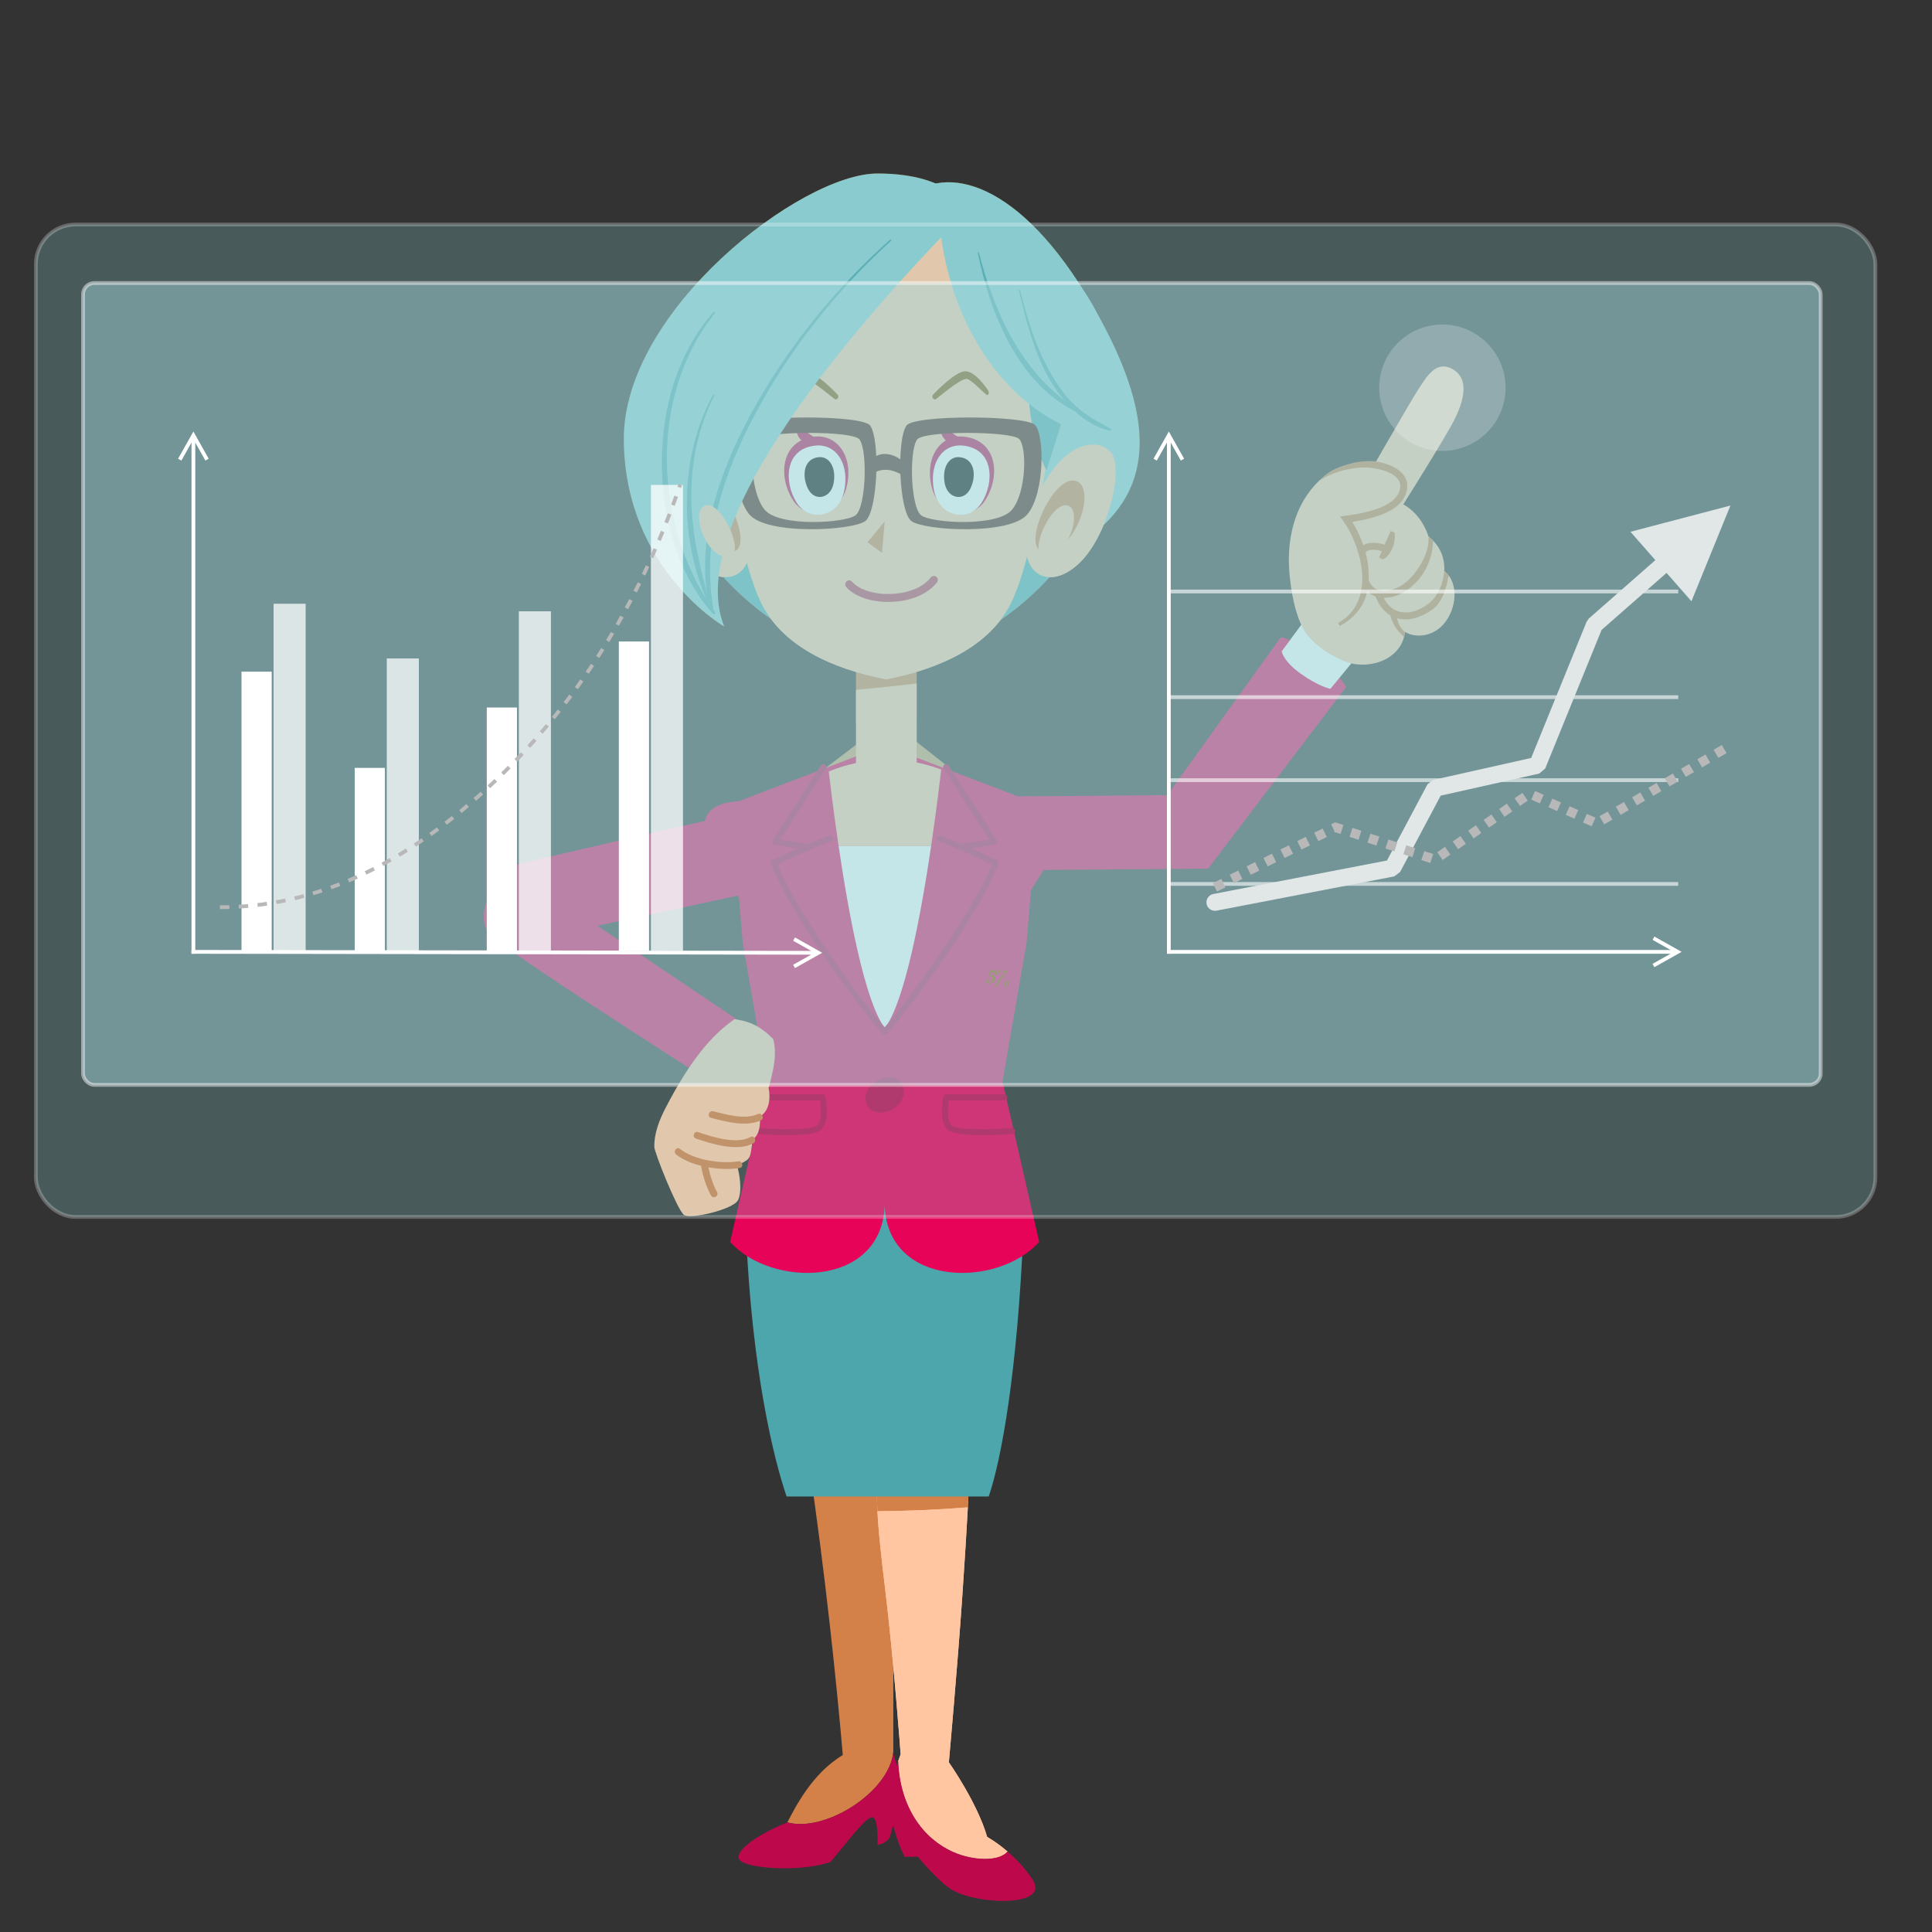 <?xml version="1.0" encoding="UTF-8"?>
<svg width="1024px" height="1024px" viewBox="0 0 1024 1024" version="1.1" xmlns="http://www.w3.org/2000/svg" xmlns:xlink="http://www.w3.org/1999/xlink">
    <rect x="0" y="0" width="1024" height="1024" fill="#333333" stroke="none"/>
    <title>40084637</title>
    <g id="40084637" stroke="none" stroke-width="1" fill="none" fill-rule="evenodd">
        <polyline id="Fill-3" fill="#CC9966" points="484.699 392.33 456.875 392.33 437.146 407.369 503.85 407.414 484.699 392.33"></polyline>
        <g id="Group-2" transform="translate(651.481, 338.098) rotate(29) translate(-651.481, -338.098) translate(554.981, 156.098)">
            <path d="M120.296,168.41 C120.296,168.41 125.546,166.048 141.296,168.148 C157.046,170.248 163.347,174.711 163.347,174.711 L146.021,294.41 L23.171,363.711 C23.171,363.711 -1.502,332.211 0.072,331.685 C1.646,331.16 108.222,270.785 108.222,270.785 L120.296,168.41" id="Fill-102" fill="#E60358"></path>
            <path d="M127.123,153.009 L124.322,174.711 C124.322,174.711 127.384,178.91 138.935,180.222 C150.484,181.535 156.521,179.611 156.521,179.611 L160.373,158.611 L127.123,153.009" id="Fill-103" fill="#FFFFFF"></path>
            <path d="M118.955,83.16 C118.955,83.16 119.703,25.558 120.333,18 C120.96,10.439 120.847,0 130.927,0 C141.005,0 144.902,10.754 144.902,26.504 C144.902,42.254 142.267,86.941 142.267,86.941 L118.955,83.16" id="Fill-134" fill="#FFC6A1"></path>
            <path d="M131.124,62.691 C121.816,59.738 107.91,70.886 100.474,79.371 C91.197,98.365 96.373,119.582 107.748,136.412 C113.156,144.414 120.466,153.621 128.716,158.877 C136.08,163.566 149.38,164.47 157.81,162.869 C164.22,161.652 170.517,157.465 174.224,152.095 C178.121,146.449 178.949,140.041 176.503,134.111 C183.662,134.105 190.736,128.744 192.447,120.189 C194.412,110.373 189.281,97.406 179.072,95.761 C178.259,94.113 177.279,92.552 176.103,91.131 C172.427,86.689 167.9,84.673 162.8,83.722 C159.74,80.832 156.042,78.552 152.322,77.134 C148.732,75.771 144.414,74.963 140.484,75.562 C140.525,75.422 140.548,75.279 140.585,75.138 L139.845,75.332 C139.845,75.332 141.915,66.113 131.124,62.691" id="Fill-135" fill="#FFC6A1"></path>
            <path d="M145.826,127.006 C142.187,114.562 129.591,103.408 119.48,98.568 L116.687,97.232 L119.173,95.394 C132.269,85.72 138.54,77.476 137.816,70.935 C137.499,68.318 136.482,66.527 134.705,65.451 C131.078,63.252 124.714,64.384 119.908,66.197 C113.382,68.398 103.064,75.894 97.611,86.539 C98.486,83.695 99.636,80.861 101.109,78.052 C101.294,77.705 107.98,67.425 118.656,62.695 C122.113,61.388 130.787,58.732 136.628,62.269 C139.212,63.834 140.8,66.349 141.38,69.742 C141.423,69.996 141.478,70.244 141.509,70.509 C141.687,72.127 141.55,73.787 141.128,75.492 C139.562,81.828 133.832,88.787 123.751,96.597 C127.369,98.597 131.232,101.277 134.857,104.547 C136.568,101.437 140.964,99.472 144.636,98.863 C144.33,95.586 144.007,92.187 143.884,90.951 L146.255,90.716 C146.255,90.716 148.689,94.531 149.029,97.57 C149.814,104.619 147.412,106.109 147.412,106.109 L145.32,106.179 C145.32,106.179 145.179,104.66 144.984,102.582 C142.298,103.09 139.056,104.515 138.08,106.394 C137.978,106.584 137.81,106.929 137.822,107.433 C141.193,110.937 144.187,114.986 146.367,119.48 C149.898,122.078 152.874,122.269 156.441,120.213 C160.824,117.744 164.324,112.527 165.607,105.824 C168.601,90.234 162.4,83.345 162.8,83.722 C163.929,83.933 165.021,84.205 166.087,84.535 C169.328,90.631 170.935,98.816 169.246,106.619 C167.886,112.869 165.126,117.943 161.333,121.271 C160.38,122.109 159.361,122.836 158.287,123.443 C158.121,123.541 157.966,123.603 157.804,123.689 C161.124,125.984 164.564,126.89 167.886,126.269 C172.665,125.375 177.107,121.597 180.056,115.033 C184.113,106.023 179.023,95.668 179.072,95.761 C180.183,95.941 181.226,96.279 182.214,96.709 C184.466,103.058 186.144,111.101 183.39,116.679 C181.499,120.525 179.24,123.597 176.693,125.838 C174.453,127.804 171.976,129.093 169.332,129.726 C172.509,133.752 176.503,134.111 176.503,134.111 C176.833,134.918 177.095,135.732 177.304,136.552 C173.765,135.949 169.503,134.312 165.376,130.138 C161.394,130.009 157.359,128.314 153.673,125.183 C151.785,125.509 150.058,125.312 148.474,124.797 C148.523,124.955 148.585,125.107 148.63,125.265 C151.001,133.353 149.107,141.048 144.722,148.093 L143.154,147.129 C147.019,140.918 147.917,134.148 145.826,127.006" id="Fill-136" fill="#CC7D49"></path>
        </g>
        <path d="M473.473,928.629 L473.473,776.641 L428.848,776.379 C437.248,832.555 443.549,893.453 446.699,930.203 C430.16,940.18 421.498,958.029 417.299,965.904 C437.248,971.416 471.373,949.891 473.473,928.629" id="Fill-137" fill="#D38049"></path>
        <path d="M473.473,928.629 C471.373,949.891 437.248,971.416 417.299,965.904 C399.711,972.992 387.637,982.441 392.623,986.379 C397.611,990.316 423.861,992.416 440.137,986.904 C449.324,976.141 457.461,964.854 461.66,963.279 C465.861,961.703 465.074,977.717 465.074,977.717 C469.535,977.453 471.637,973.779 471.637,973.779 C471.637,973.779 476.623,955.93 477.41,947.791 C478.199,939.654 473.211,931.254 473.473,928.629" id="Fill-138" fill="#BD084C"></path>
        <path d="M505.359,981.654 C516.043,986.33 529.51,986.676 534.037,981.363 C528.094,976.289 523.213,973.604 523.213,973.604 C517.963,955.404 502.91,934.055 502.91,934.055 C502.91,934.055 507.43,884.201 510.084,845.416 C512.709,807.092 515.162,765.092 513.76,756.691 C512.361,748.291 468.785,756.43 468.785,756.43 C462.137,782.68 464.725,805.516 469.273,843.316 C473.822,881.117 477.361,929.855 477.361,929.855 C477.361,929.855 476.801,931.225 476.045,933.443 C477.047,958.002 489.42,974.682 505.359,981.654" id="Fill-139" fill="#FFC6A1"></path>
        <path d="M513.76,756.691 C512.361,748.291 468.785,756.43 468.785,756.43 C465.029,771.268 464.225,785.02 465.053,800.992 C481.422,800.85 496.605,800.223 512.977,798.926 C514.07,778.266 514.584,761.643 513.76,756.691" id="Fill-140" fill="#D38049"></path>
        <path d="M502.91,934.055 C502.91,934.055 507.43,884.201 510.084,845.416 C511.162,829.68 512.213,813.324 512.977,798.926 C496.605,800.223 481.422,800.85 465.053,800.992 C465.693,813.281 467.297,826.881 469.273,843.316 C473.822,881.117 477.361,929.855 477.361,929.855 C477.361,929.855 476.801,931.225 476.045,933.443 C477.047,958.002 489.42,974.682 505.359,981.654 C516.043,986.33 529.51,986.676 534.037,981.363 C528.094,976.289 523.213,973.604 523.213,973.604 C517.963,955.404 502.91,934.055 502.91,934.055" id="Fill-141" fill="#FFC6A1"></path>
        <path d="M547.363,996.354 C543.355,990.121 538.41,985.1 534.037,981.363 C529.51,986.676 516.043,986.33 505.359,981.654 C489.42,974.682 477.047,958.002 476.045,933.443 C474.035,939.326 470.586,951.348 472.111,961.002 C474.211,974.305 479.461,984.104 479.461,984.104 L486.463,984.104 C486.463,984.104 496.549,996.449 503.961,1001.26 C516.914,1009.66 556.813,1011.05 547.363,996.354" id="Fill-142" fill="#BD084C"></path>
        <path d="M395.389,653.004 C398.537,726.504 410.088,773.229 416.912,793.18 L524.053,793.18 C530.877,773.229 539.238,726.504 542.389,653.004 L526.639,609.953 L407.463,609.953 L395.389,653.004" id="Fill-143" fill="#4DA6AC"></path>
        <path d="M531.363,573.203 L544.102,499.705 L550.264,426.205 L478.863,398.904 L458.912,398.904 L387.514,426.205 L393.674,499.705 L406.412,573.203 L386.988,658.254 C408.514,682.404 466.787,682.93 468.889,639.354 C470.988,682.93 529.264,682.404 550.787,658.254 L531.363,573.203" id="Fill-144" fill="#E60358"></path>
        <path d="M498.877,407.836 C478.945,400.424 458.727,401.023 439.26,408.887 C439.604,411.586 441.438,427.867 444.482,448.441 L493.516,448.441 C496.629,427.445 498.516,410.719 498.877,407.836" id="Fill-145" fill="#FFC6A1"></path>
        <path d="M493.516,448.441 L444.482,448.441 C449.641,483.35 458.275,530.621 469,544.928 C479.674,530.691 488.311,483.582 493.516,448.441" id="Fill-146" fill="#FFFFFF"></path>
        <polyline id="Fill-147" fill="#D38049" points="485.863 382.992 469.648 435.316 453.697 382.992 453.697 349.217 485.863 349.217 485.863 382.992"></polyline>
        <path d="M563.74,297.055 C547.465,318.58 526.465,331.18 526.465,331.18 L544.84,288.129 L563.74,297.055" id="Fill-148" fill="#BD084C"></path>
        <path d="M375.967,297.055 C392.242,318.58 413.242,331.18 413.242,331.18 L394.867,288.129 L375.967,297.055" id="Fill-149" fill="#BD084C"></path>
        <path d="M480.439,105.254 C500.74,86.354 540.641,95.453 579.141,161.953 C617.639,228.455 609.24,265.553 569.34,290.055 C569.34,290.055 492.34,157.754 483.941,145.154 C475.541,132.555 480.439,105.254 480.439,105.254" id="Fill-150" fill="#825000"></path>
        <path d="M560.754,202.029 C558.18,226.18 547.889,298.629 534.51,322.254 C523.205,342.215 499.514,354.279 469.668,360.055 C439.82,354.279 416.129,342.215 404.826,322.254 C391.441,298.629 381.152,226.18 378.58,202.029 C375.381,172.004 421.998,113.994 468.893,113.83 C516.303,113.662 563.99,171.672 560.754,202.029" id="Fill-151" fill="#FFC6A1"></path>
        <path d="M392.057,264.504 C379.807,235.805 361.607,231.254 353.207,238.955 C344.807,246.654 353.557,281.654 367.555,296.705 C381.557,311.754 396.955,307.555 397.656,290.055 L392.057,264.504" id="Fill-152" fill="#FFC6A1"></path>
        <path d="M372.107,254.705 C359.418,256.156 370.004,291.805 387.156,292.504 C401.236,293.08 384.355,253.305 372.107,254.705" id="Fill-153" fill="#D38049"></path>
        <path d="M374.605,267.795 C365.369,268.852 373.076,294.795 385.557,295.307 C395.807,295.725 383.518,266.777 374.605,267.795" id="Fill-154" fill="#FFC6A1"></path>
        <path d="M549.246,264.504 C561.498,235.805 579.695,231.254 588.096,238.955 C596.496,246.654 587.748,281.654 573.744,296.705 C559.746,311.754 544.348,307.555 543.646,290.055 L549.246,264.504" id="Fill-155" fill="#FFC6A1"></path>
        <path d="M569.195,254.705 C581.887,256.156 571.295,291.805 554.146,292.504 C540.066,293.08 556.945,253.305 569.195,254.705" id="Fill-156" fill="#D38049"></path>
        <path d="M565.201,267.795 C574.438,268.852 566.73,294.795 554.25,295.307 C544,295.725 556.283,266.777 565.201,267.795" id="Fill-157" fill="#FFC6A1"></path>
        <path d="M393.543,192.842 C392.754,215.68 390.393,233.529 384.355,249.279 L373.855,215.416 L393.543,192.842" id="Fill-158" fill="#825000"></path>
        <path d="M545.529,192.842 C542.904,212.791 549.205,240.354 554.717,249.279 L565.217,215.416 L545.529,192.842" id="Fill-159" fill="#825000"></path>
        <path d="M431.633,231.43 C414.148,233.33 411.945,252.166 420.387,265.205 C427.754,276.58 445.119,273.148 448.736,258.029 C452.588,241.93 443.709,230.117 431.633,231.43" id="Fill-160" fill="#BD084C"></path>
        <path d="M432.084,236.18 C415.617,237.926 415.518,255.732 422.195,266.352 C428.869,276.975 444.451,274.318 447.416,260.318 C450.387,246.316 443.463,234.973 432.084,236.18" id="Fill-161" fill="#FFFFFF"></path>
        <path d="M433.779,242.33 C425.156,243.334 425.104,253.563 428.602,259.664 C432.098,265.766 440.256,264.24 441.809,256.197 C443.363,248.154 439.738,241.637 433.779,242.33" id="Fill-162" fill="#BD084C"></path>
        <path d="M424.283,222.111 C425.596,229.986 432.553,232.348 435.047,232.742 L426.908,234.973 C418.246,229.723 424.283,222.111 424.283,222.111" id="Fill-163" fill="#BD084C"></path>
        <path d="M510.904,231.43 C528.385,233.33 530.592,252.166 522.146,265.205 C514.781,276.58 497.414,273.148 493.797,258.029 C489.945,241.93 498.83,230.117 510.904,231.43" id="Fill-164" fill="#BD084C"></path>
        <path d="M510.449,236.18 C526.922,237.926 527.02,255.732 520.342,266.352 C513.664,276.975 498.088,274.318 495.117,260.318 C492.152,246.316 499.072,234.973 510.449,236.18" id="Fill-165" fill="#FFFFFF"></path>
        <path d="M508.756,242.33 C517.381,243.334 517.43,253.563 513.936,259.664 C510.438,265.766 502.279,264.24 500.729,256.197 C499.174,248.154 502.795,241.637 508.756,242.33" id="Fill-166" fill="#BD084C"></path>
        <path d="M500.744,222.111 C502.057,229.986 509.014,232.348 511.508,232.742 L503.369,234.973 C494.707,229.723 500.744,222.111 500.744,222.111" id="Fill-167" fill="#BD084C"></path>
        <polyline id="Fill-168" fill="#D38049" points="468.896 276.404 467.498 293.029 459.799 287.43 468.896 276.404"></polyline>
        <path d="M470.787,319.035 C461.246,319.035 452.797,316.049 448.5,311.102 C447.74,310.227 447.832,308.9 448.709,308.139 C449.586,307.377 450.91,307.473 451.67,308.348 C455.316,312.547 463.338,315.104 472.072,314.814 C481.402,314.527 489.338,311.266 493.305,306.086 C494.012,305.164 495.332,304.994 496.25,305.695 C497.17,306.4 497.344,307.719 496.639,308.639 C491.914,314.811 482.777,318.688 472.201,319.014 C471.729,319.027 471.254,319.035 470.787,319.035" id="Fill-169" fill="#BF3953"></path>
        <path d="M442.736,211.742 C442.322,211.742 430.398,201.154 426.371,200.805 C423.84,200.584 415.855,209.861 415.121,209.398 C414.383,208.934 414.164,207.961 414.629,207.227 C415.764,205.43 421.77,196.555 427.072,196.781 C432.162,197.064 441.961,207.074 443.877,209.078 C444.475,209.709 444.451,210.705 443.824,211.307 C443.52,211.598 443.127,211.742 442.736,211.742" id="Fill-170" fill="#825000"></path>
        <path d="M495.762,211.742 C496.176,211.742 508.1,201.154 512.123,200.805 C514.658,200.584 522.643,209.861 523.377,209.398 C524.111,208.934 524.332,207.961 523.865,207.227 C522.732,205.43 516.725,196.555 511.422,196.781 C506.336,197.064 496.533,207.074 494.621,209.078 C494.021,209.709 494.043,210.705 494.674,211.307 C494.979,211.598 495.367,211.742 495.762,211.742" id="Fill-171" fill="#825000"></path>
        <path d="M486.029,233.016 C489.27,228.135 536.01,228.486 540.17,232.668 C544.332,236.854 544.051,260.643 536.488,270.055 C528.926,279.469 493.588,277.289 488.189,273.105 C482.791,268.92 481.676,239.576 486.029,233.016 Z M483.025,276.154 C489.588,281.24 535.484,283.889 544.676,272.447 C553.871,261.008 553.598,230.285 548.541,225.199 C543.486,220.115 484.336,219.688 480.398,225.623 C475.107,233.596 476.461,271.07 483.025,276.154 L483.025,276.154 Z" id="Fill-172" fill="#4B1D10"></path>
        <path d="M453.48,273.105 C448.08,277.289 412.744,279.469 405.18,270.055 C397.617,260.643 397.338,236.854 401.5,232.668 C405.658,228.486 452.4,228.135 455.641,233.016 C459.992,239.576 458.881,268.92 453.48,273.105 Z M461.268,225.623 C457.332,219.688 398.182,220.115 393.129,225.199 C388.07,230.285 387.799,261.008 396.992,272.447 C406.184,283.889 452.08,281.24 458.643,276.154 C465.207,271.07 466.563,233.596 461.268,225.623 L461.268,225.623 Z" id="Fill-173" fill="#4B1D10"></path>
        <path d="M460.645,245.115 C465.094,238.336 474.201,239.818 479.498,245.537 L479.926,252.953 C471.025,246.598 464.244,248.928 460.855,252.742 L460.645,245.115" id="Fill-174" fill="#4B1D10"></path>
        <path d="M512.639,111.555 C455.242,169.654 361.441,276.754 383.842,332.055 C383.842,332.055 331.342,301.953 330.641,233.354 C329.939,164.754 424.439,91.955 465.041,91.955 C505.643,91.955 512.639,111.555 512.639,111.555" id="Fill-175" fill="#825000"></path>
        <path d="M497.381,110.066 C500.326,175.131 539.818,229.873 595.389,233.891 C596.178,114.189 497.381,110.066 497.381,110.066" id="Fill-176" fill="#825000"></path>
        <path d="M471.746,127.008 C442.723,152.92 417.627,183.773 398.828,217.861 C381.816,248.705 367.725,287.316 376.305,322.848 C376.588,324.016 378.281,323.508 378.078,322.359 C371.467,285.043 384.289,248.434 402.105,216.031 C420.217,183.09 444.494,152.824 472.338,127.6 C472.74,127.236 472.146,126.65 471.746,127.008" id="Fill-177" fill="#9B7333"></path>
        <path d="M378.08,165.469 C359.031,187.146 350.943,216.143 350.803,244.604 C350.66,272.959 358.719,303.838 377.918,325.377 C378.447,325.971 379.494,325.176 379.025,324.523 C346.699,279.482 343.268,210.65 378.752,166.141 C379.127,165.67 378.492,165 378.08,165.469" id="Fill-178" fill="#9B7333"></path>
        <path d="M377.885,209.348 C359.916,242.469 359.813,285.789 375.443,320.008 C375.637,320.43 376.297,320.127 376.178,319.697 C371.166,301.596 366.754,283.957 366.414,265.031 C366.074,246.109 369.857,226.633 378.594,209.762 C378.836,209.293 378.139,208.881 377.885,209.348" id="Fill-179" fill="#9B7333"></path>
        <path d="M518.281,134.127 C524.629,165.813 539.92,204.178 571.266,218.643 C572.066,219.016 572.752,217.91 571.967,217.439 C542.365,199.732 527.045,166.256 518.9,133.957 C518.797,133.553 518.203,133.727 518.281,134.127" id="Fill-180" fill="#9B7333"></path>
        <path d="M540.084,154.072 C543.729,169.422 547.506,184.691 554.988,198.703 C561.744,211.355 573.654,225.008 588.27,228.285 C588.865,228.418 589.254,227.594 588.693,227.279 C582.002,223.537 575.641,220.344 569.949,215.051 C564.238,209.744 559.842,203.215 556.08,196.434 C548.791,183.283 544.322,168.428 540.672,153.91 C540.574,153.531 539.994,153.691 540.084,154.072" id="Fill-181" fill="#9B7333"></path>
        <path d="M563.74,297.055 C547.465,318.58 526.465,331.18 526.465,331.18 L544.84,288.129 L563.74,297.055" id="Fill-182" fill="#4DA6AC"></path>
        <path d="M375.967,297.055 C392.242,318.58 413.242,331.18 413.242,331.18 L394.867,288.129 L375.967,297.055" id="Fill-183" fill="#4DA6AC"></path>
        <path d="M480.439,105.254 C500.74,86.354 540.641,95.453 579.141,161.953 C617.639,228.455 609.24,265.553 569.34,290.055 C569.34,290.055 492.34,157.754 483.941,145.154 C475.541,132.555 480.439,105.254 480.439,105.254" id="Fill-184" fill="#8ACBD0"></path>
        <path d="M560.754,202.029 C558.18,226.18 547.889,298.629 534.51,322.254 C523.205,342.215 499.514,354.279 469.668,360.055 C439.82,354.279 416.129,342.215 404.826,322.254 C391.441,298.629 381.152,226.18 378.58,202.029 C375.381,172.004 421.998,113.994 468.893,113.83 C516.303,113.662 563.99,171.672 560.754,202.029" id="Fill-185" fill="#FFC6A1"></path>
        <path d="M392.057,264.504 C379.807,235.805 361.607,231.254 353.207,238.955 C344.807,246.654 353.557,281.654 367.555,296.705 C381.557,311.754 396.955,307.555 397.656,290.055 L392.057,264.504" id="Fill-186" fill="#FFC6A1"></path>
        <path d="M372.107,254.705 C359.418,256.156 370.004,291.805 387.156,292.504 C401.236,293.08 384.355,253.305 372.107,254.705" id="Fill-187" fill="#D38049"></path>
        <path d="M374.605,267.795 C365.369,268.852 373.076,294.795 385.557,295.307 C395.807,295.725 383.518,266.777 374.605,267.795" id="Fill-188" fill="#FFC6A1"></path>
        <path d="M549.246,264.504 C561.498,235.805 579.695,231.254 588.096,238.955 C596.496,246.654 587.748,281.654 573.744,296.705 C559.746,311.754 544.348,307.555 543.646,290.055 L549.246,264.504" id="Fill-189" fill="#FFC6A1"></path>
        <path d="M569.195,254.705 C581.887,256.156 571.295,291.805 554.146,292.504 C540.066,293.08 556.945,253.305 569.195,254.705" id="Fill-190" fill="#D38049"></path>
        <path d="M565.201,267.795 C574.438,268.852 566.73,294.795 554.25,295.307 C544,295.725 556.283,266.777 565.201,267.795" id="Fill-191" fill="#FFC6A1"></path>
        <path d="M393.543,192.842 C392.754,215.68 390.393,233.529 384.355,249.279 L373.855,215.416 L393.543,192.842" id="Fill-192" fill="#825000"></path>
        <path d="M545.529,192.842 C542.904,212.791 549.205,240.354 554.717,249.279 L565.217,215.416 L545.529,192.842" id="Fill-193" fill="#4DA6AC"></path>
        <path d="M431.633,231.43 C414.148,233.33 411.945,252.166 420.387,265.205 C427.754,276.58 445.119,273.148 448.736,258.029 C452.588,241.93 443.709,230.117 431.633,231.43" id="Fill-194" fill="#BD084C"></path>
        <path d="M432.084,236.18 C415.617,237.926 415.518,255.732 422.195,266.352 C428.869,276.975 444.451,274.318 447.416,260.318 C450.387,246.316 443.463,234.973 432.084,236.18" id="Fill-195" fill="#FFFFFF"></path>
        <path d="M433.779,242.33 C425.156,243.334 425.104,253.563 428.602,259.664 C432.098,265.766 440.256,264.24 441.809,256.197 C443.363,248.154 439.738,241.637 433.779,242.33" id="Fill-196" fill="#000000"></path>
        <path d="M424.283,222.111 C425.596,229.986 432.553,232.348 435.047,232.742 L426.908,234.973 C418.246,229.723 424.283,222.111 424.283,222.111" id="Fill-197" fill="#BD084C"></path>
        <path d="M510.904,231.43 C528.385,233.33 530.592,252.166 522.146,265.205 C514.781,276.58 497.414,273.148 493.797,258.029 C489.945,241.93 498.83,230.117 510.904,231.43" id="Fill-198" fill="#BD084C"></path>
        <path d="M510.449,236.18 C526.922,237.926 527.02,255.732 520.342,266.352 C513.664,276.975 498.088,274.318 495.117,260.318 C492.152,246.316 499.072,234.973 510.449,236.18" id="Fill-199" fill="#FFFFFF"></path>
        <path d="M508.756,242.33 C517.381,243.334 517.43,253.563 513.936,259.664 C510.438,265.766 502.279,264.24 500.729,256.197 C499.174,248.154 502.795,241.637 508.756,242.33" id="Fill-200" fill="#000000"></path>
        <path d="M500.744,222.111 C502.057,229.986 509.014,232.348 511.508,232.742 L503.369,234.973 C494.707,229.723 500.744,222.111 500.744,222.111" id="Fill-201" fill="#BD084C"></path>
        <polyline id="Fill-202" fill="#D38049" points="468.896 276.404 467.498 293.029 459.799 287.43 468.896 276.404"></polyline>
        <path d="M470.787,319.035 C461.246,319.035 452.797,316.049 448.5,311.102 C447.74,310.227 447.832,308.9 448.709,308.139 C449.586,307.377 450.91,307.473 451.67,308.348 C455.316,312.547 463.338,315.104 472.072,314.814 C481.402,314.527 489.338,311.266 493.305,306.086 C494.012,305.164 495.332,304.994 496.25,305.695 C497.17,306.4 497.344,307.719 496.639,308.639 C491.914,314.811 482.777,318.688 472.201,319.014 C471.729,319.027 471.254,319.035 470.787,319.035" id="Fill-203" fill="#BF3953"></path>
        <path d="M442.736,211.742 C442.322,211.742 430.398,201.154 426.371,200.805 C423.84,200.584 415.855,209.861 415.121,209.398 C414.383,208.934 414.164,207.961 414.629,207.227 C415.764,205.43 421.77,196.555 427.072,196.781 C432.162,197.064 441.961,207.074 443.877,209.078 C444.475,209.709 444.451,210.705 443.824,211.307 C443.52,211.598 443.127,211.742 442.736,211.742" id="Fill-204" fill="#825000"></path>
        <path d="M495.762,211.742 C496.176,211.742 508.1,201.154 512.123,200.805 C514.658,200.584 522.643,209.861 523.377,209.398 C524.111,208.934 524.332,207.961 523.865,207.227 C522.732,205.43 516.725,196.555 511.422,196.781 C506.336,197.064 496.533,207.074 494.621,209.078 C494.021,209.709 494.043,210.705 494.674,211.307 C494.979,211.598 495.367,211.742 495.762,211.742" id="Fill-205" fill="#825000"></path>
        <path d="M486.029,233.016 C489.27,228.135 536.01,228.486 540.17,232.668 C544.332,236.854 544.051,260.643 536.488,270.055 C528.926,279.469 493.588,277.289 488.189,273.105 C482.791,268.92 481.676,239.576 486.029,233.016 Z M483.025,276.154 C489.588,281.24 535.484,283.889 544.676,272.447 C553.871,261.008 553.598,230.285 548.541,225.199 C543.486,220.115 484.336,219.688 480.398,225.623 C475.107,233.596 476.461,271.07 483.025,276.154 L483.025,276.154 Z" id="Fill-206" fill="#4B1D10"></path>
        <path d="M453.48,273.105 C448.08,277.289 412.744,279.469 405.18,270.055 C397.617,260.643 397.338,236.854 401.5,232.668 C405.658,228.486 452.4,228.135 455.641,233.016 C459.992,239.576 458.881,268.92 453.48,273.105 Z M461.268,225.623 C457.332,219.688 398.182,220.115 393.129,225.199 C388.07,230.285 387.799,261.008 396.992,272.447 C406.184,283.889 452.08,281.24 458.643,276.154 C465.207,271.07 466.563,233.596 461.268,225.623 L461.268,225.623 Z" id="Fill-207" fill="#4B1D10"></path>
        <path d="M460.645,245.115 C465.094,238.336 474.201,239.818 479.498,245.537 L479.926,252.953 C471.025,246.598 464.244,248.928 460.855,252.742 L460.645,245.115" id="Fill-208" fill="#4B1D10"></path>
        <path d="M512.639,111.555 C455.242,169.654 361.441,276.754 383.842,332.055 C383.842,332.055 331.342,301.953 330.641,233.354 C329.939,164.754 424.439,91.955 465.041,91.955 C505.643,91.955 512.639,111.555 512.639,111.555" id="Fill-209" fill="#8ACBD0"></path>
        <path d="M497.381,110.066 C500.326,175.131 539.818,229.873 595.389,233.891 C596.178,114.189 497.381,110.066 497.381,110.066" id="Fill-210" fill="#8ACBD0"></path>
        <path d="M471.746,127.008 C442.723,152.92 417.627,183.773 398.828,217.861 C381.816,248.705 367.725,287.316 376.305,322.848 C376.588,324.016 378.281,323.508 378.078,322.359 C371.467,285.043 384.289,248.434 402.105,216.031 C420.217,183.09 444.494,152.824 472.338,127.6 C472.74,127.236 472.146,126.65 471.746,127.008" id="Fill-211" fill="#4DA6AC"></path>
        <path d="M378.08,165.469 C359.031,187.146 350.943,216.143 350.803,244.604 C350.66,272.959 358.719,303.838 377.918,325.377 C378.447,325.971 379.494,325.176 379.025,324.523 C346.699,279.482 343.268,210.65 378.752,166.141 C379.127,165.67 378.492,165 378.08,165.469" id="Fill-212" fill="#4DA6AC"></path>
        <path d="M377.885,209.348 C359.916,242.469 359.813,285.789 375.443,320.008 C375.637,320.43 376.297,320.127 376.178,319.697 C371.166,301.596 366.754,283.957 366.414,265.031 C366.074,246.109 369.857,226.633 378.594,209.762 C378.836,209.293 378.139,208.881 377.885,209.348" id="Fill-213" fill="#4DA6AC"></path>
        <path d="M518.281,134.127 C524.629,165.813 539.92,204.178 571.266,218.643 C572.066,219.016 572.752,217.91 571.967,217.439 C542.365,199.732 527.045,166.256 518.9,133.957 C518.797,133.553 518.203,133.727 518.281,134.127" id="Fill-214" fill="#4DA6AC"></path>
        <path d="M540.084,154.072 C543.729,169.422 547.506,184.691 554.988,198.703 C561.744,211.355 573.654,225.008 588.27,228.285 C588.865,228.418 589.254,227.594 588.693,227.279 C582.002,223.537 575.641,220.344 569.949,215.051 C564.238,209.744 559.842,203.215 556.08,196.434 C548.791,183.283 544.322,168.428 540.672,153.91 C540.574,153.531 539.994,153.691 540.084,154.072" id="Fill-215" fill="#4DA6AC"></path>
        <path d="M453.697,365.621 L453.697,409.33 L469.648,435.316 L485.863,409.33 L485.863,362.225 C475.141,363.561 464.42,364.625 453.697,365.621" id="Fill-216" fill="#FFC6A1"></path>
        <path d="M468.023,571.42 C453.381,576.17 457.445,593.568 470.668,588.939 C483.891,584.311 480.258,567.451 468.023,571.42" id="Fill-217" fill="#BD084C"></path>
        <path d="M416.967,601.654 C409.994,601.654 403.211,601.197 400.906,601.025 C400.039,600.959 399.389,600.205 399.453,599.338 C399.518,598.469 400.311,597.811 401.143,597.883 C411.77,598.68 429.777,599.039 432.871,596.637 C435.719,594.42 435.211,586.953 434.619,583.18 L405.223,583.18 C404.354,583.18 403.648,582.473 403.648,581.604 C403.648,580.734 404.354,580.029 405.223,580.029 L435.936,580.029 C436.682,580.029 437.326,580.553 437.479,581.283 C437.77,582.67 440.15,594.963 434.805,599.121 C432.232,601.121 424.49,601.654 416.967,601.654" id="Fill-218" fill="#BD084C"></path>
        <path d="M520.531,601.654 C513.008,601.654 505.266,601.123 502.695,599.121 C497.35,594.963 499.732,582.67 500.02,581.283 C500.172,580.553 500.814,580.029 501.561,580.029 L532.273,580.029 C533.143,580.029 533.848,580.734 533.848,581.604 C533.848,582.473 533.143,583.18 532.273,583.18 L502.879,583.18 C502.291,586.953 501.779,594.42 504.629,596.637 C507.721,599.039 525.734,598.68 536.357,597.883 C537.232,597.83 537.98,598.469 538.045,599.336 C538.109,600.205 537.457,600.959 536.592,601.025 C534.287,601.197 527.504,601.654 520.531,601.654" id="Fill-219" fill="#BD084C"></path>
        <path d="M374.605,267.795 C365.369,268.852 373.076,294.795 385.557,295.307 C395.807,295.725 383.518,266.777 374.605,267.795" id="Fill-220" fill="#FFC6A1"></path>
        <path d="M539.094,422.529 C550.275,420.779 564.594,424.279 563.549,435.129 C561.715,454.1 536.301,485.529 536.301,485.529 L539.094,422.529" id="Fill-221" fill="#E60358"></path>
        <path d="M398.078,425.154 C386.902,423.404 372.58,426.904 373.629,437.754 C375.463,456.725 400.875,488.154 400.875,488.154 L398.078,425.154" id="Fill-222" fill="#E60358"></path>
        <path d="M468.889,548.414 C468.51,548.414 468.129,548.279 467.826,548.002 C467.186,547.416 467.141,546.42 467.727,545.777 C482.184,529.943 518.094,479.297 525.699,458.16 C521.475,456.109 507.377,449.373 497.506,445.889 C496.686,445.6 496.256,444.699 496.545,443.879 C496.834,443.059 497.734,442.627 498.555,442.92 C510.404,447.102 528.158,455.854 528.336,455.943 C529.035,456.287 529.375,457.094 529.137,457.838 C522.494,478.469 484.961,531.572 470.053,547.902 C469.74,548.242 469.314,548.414 468.889,548.414" id="Fill-223" fill="#BD084C"></path>
        <path d="M508.824,450.666 C508.066,450.666 507.398,450.117 507.275,449.344 C507.135,448.484 507.717,447.676 508.574,447.537 L524.314,444.984 L500.15,407.367 C499.68,406.635 499.893,405.662 500.625,405.191 C501.355,404.723 502.33,404.934 502.799,405.666 L528.262,445.303 C528.549,445.75 528.594,446.311 528.377,446.797 C528.16,447.281 527.715,447.623 527.191,447.709 L509.08,450.645 C508.996,450.66 508.91,450.666 508.824,450.666" id="Fill-224" fill="#BD084C"></path>
        <path d="M468.889,548.414 C468.461,548.414 468.037,548.242 467.727,547.902 C452.871,531.631 415.424,478.566 408.75,457.838 C408.514,457.094 408.854,456.287 409.553,455.943 C409.73,455.854 427.482,447.102 439.332,442.92 C440.15,442.627 441.053,443.059 441.342,443.879 C441.633,444.699 441.203,445.6 440.383,445.889 C430.51,449.373 416.412,456.111 412.188,458.16 C419.816,479.385 455.648,529.998 470.053,545.777 C470.639,546.42 470.594,547.416 469.951,548.002 C469.648,548.279 469.27,548.414 468.889,548.414" id="Fill-225" fill="#BD084C"></path>
        <path d="M429.063,450.666 C428.979,450.666 428.895,450.66 428.807,450.645 L410.697,447.709 C410.174,447.623 409.727,447.281 409.51,446.797 C409.295,446.311 409.338,445.75 409.625,445.303 L435.088,405.666 C435.557,404.934 436.531,404.723 437.264,405.191 C437.994,405.662 438.209,406.635 437.736,407.367 L413.574,444.984 L429.313,447.537 C430.17,447.676 430.754,448.484 430.615,449.344 C430.488,450.117 429.82,450.666 429.063,450.666" id="Fill-226" fill="#BD084C"></path>
        <path d="M328.505,426 C328.505,426 273.905,512.625 270.755,518.923 C267.604,525.224 274.429,553.048 289.13,552.525 C303.829,552 415.655,527.324 415.655,527.324 L416.179,491.099 L325.354,508.949 L366.829,444.9 L328.505,426" id="Fill-227" fill="#E60358" transform="translate(343.089, 489.266) rotate(-315) translate(-343.089, -489.266) "></path>
        <g id="Group" transform="translate(382.337, 594.087) rotate(-150) translate(-382.337, -594.087) translate(352.837, 540.587)">
            <path d="M12.946,65.701 L12.888,65.761 C10.517,61.79 8.219,57.315 10.234,53.151 C10.043,53.294 7.448,46.533 7.3,45.873 C7.01,44.564 6.887,43.728 7.287,42.41 C7.436,41.93 10.295,36.989 10.643,37.307 C6.926,33.939 1.147,26.59 0.84,21.507 C0.507,15.996 18.037,-0.521 21.974,0.448 C27.045,1.687 51.758,21.154 53.369,23.781 C57.055,29.803 58.209,37.557 58.532,44.449 C59.851,72.653 56.814,90.038 50.411,103.678 C49.004,104.252 47.604,104.724 46.366,105.122 C42.993,106.142 39.93,106.49 36.922,106.39 C33.764,106.287 30.67,105.678 27.353,104.786 C22.921,100.334 20.236,93.992 18.744,88.8 C18.265,87.188 17.194,84.168 16.606,81.193 C12.99,77.153 10.04,70.946 12.946,65.701" id="Fill-186" fill="#FFC6A1"></path>
            <path d="M41.067,29.664 C31.548,28.309 18.304,33.514 11.055,39.405 C9.229,40.886 6.783,38.195 8.61,36.713 C16.555,30.257 30.885,24.588 41.335,26.076 C43.666,26.406 43.425,29.999 41.067,29.664" id="Fill-188" fill="#D38049"></path>
            <path d="M14.493,16.528 C19.379,19.481 24.632,24.3 28.714,29.738 C27.602,30.351 26.425,30.84 25.184,31.243 C21.5,26.486 16.886,22.286 12.607,19.697 C10.544,18.45 12.431,15.282 14.493,16.528" id="Fill-189" fill="#D38049"></path>
            <path d="M37.175,42.198 C29.596,43.671 16.063,46.64 11.93,53.77 C10.753,55.799 7.697,53.779 8.864,51.762 C13.56,43.664 27.831,40.329 36.453,38.653 C38.785,38.198 39.504,41.744 37.175,42.198" id="Fill-190" fill="#D38049"></path>
            <path d="M35.751,55.783 C28.909,57.718 18.919,60.149 14.608,66.279 C13.23,68.239 10.123,66.185 11.502,64.223 C16.503,57.114 27.037,54.408 35.018,52.15 C37.335,51.495 38.049,55.134 35.751,55.783" id="Fill-191" fill="#D38049"></path>
        </g>
        <rect id="Rectangle" stroke="#FFFFFF" stroke-width="2" fill="#8ACBD0" opacity="0.257" x="19" y="119" width="975" height="526" rx="21"></rect>
        <rect id="Rectangle" stroke="#FFFFFF" stroke-width="2" fill="#A2D8DC" opacity="0.468" x="44" y="150" width="921" height="425" rx="6"></rect>
        <path d="M527.605,514.246 C527.507,514.631 527.385,514.922 527.237,515.119 C527.08,515.308 526.913,515.432 526.721,515.49 C526.526,515.538 526.271,515.568 525.95,515.568 C525.626,515.568 525.242,515.541 524.801,515.496 L524.38,516.988 C524.685,516.915 524.956,516.879 525.217,516.879 C525.815,516.879 526.315,517.061 526.715,517.437 C527.114,517.81 527.316,518.28 527.316,518.841 C527.316,519.523 527.048,520.09 526.523,520.561 C525.988,521.019 525.333,521.246 524.556,521.246 C523.958,521.246 523.48,521.106 523.137,520.83 C522.781,520.558 522.605,520.251 522.605,519.927 C522.605,519.824 522.624,519.739 522.658,519.675 C522.684,519.614 522.74,519.56 522.838,519.511 C522.929,519.463 523.077,519.399 523.278,519.314 C523.477,519.226 523.615,519.187 523.694,519.187 C523.772,519.187 523.813,519.223 523.813,519.305 C523.813,519.332 523.788,519.444 523.754,519.639 C523.719,519.833 523.7,519.948 523.7,519.984 C523.7,520.245 523.785,520.454 523.942,520.627 C524.109,520.797 524.317,520.879 524.565,520.879 C524.927,520.879 525.232,520.682 525.49,520.282 C525.745,519.884 525.868,519.393 525.868,518.811 C525.868,518.41 525.761,518.089 525.531,517.858 C525.299,517.628 524.978,517.515 524.575,517.515 C524.386,517.515 524.248,517.525 524.15,517.546 C524.043,517.573 523.98,517.582 523.945,517.582 C523.886,517.582 523.851,517.549 523.851,517.497 C523.851,517.467 523.879,517.388 523.914,517.243 L524.701,514.525 C524.754,514.337 524.836,514.246 524.943,514.246 C524.971,514.246 525.031,514.252 525.119,514.27 C525.44,514.34 525.793,514.382 526.18,514.382 C526.626,514.382 527.098,514.331 527.605,514.246" id="Fill-41" fill="#74B943" opacity="0.506"></path>
        <path d="M534.813,521.021 C534.825,521.164 534.813,521.248 534.789,521.277 C534.765,521.306 534.705,521.321 534.618,521.321 C534.522,521.865 534.327,522.278 534.054,522.566 C533.781,522.857 533.487,523 533.163,523 C532.884,523 532.653,522.904 532.458,522.709 C532.284,522.514 532.182,522.27 532.182,521.97 C532.182,521.644 532.272,521.312 532.437,520.972 C532.611,520.629 532.809,520.381 533.04,520.23 C533.277,520.079 533.448,520 533.553,520 C533.649,520 533.694,520.038 533.694,520.113 C533.694,520.151 533.649,520.253 533.544,520.407 C533.166,520.984 532.977,521.533 532.977,522.048 C532.977,522.226 533.01,522.374 533.076,522.47 C533.142,522.575 533.229,522.63 533.34,522.63 C533.49,522.63 533.661,522.514 533.868,522.278 C534.069,522.048 534.225,521.694 534.315,521.202 C534.198,521.132 534.12,521.062 534.063,520.981 C534.015,520.902 533.991,520.791 533.991,520.637 C533.991,520.451 534.018,520.306 534.087,520.18 C534.147,520.061 534.228,520 534.324,520 C534.558,520 534.675,520.326 534.675,520.972 L534.813,521.021 Z M529.684,514.976 C529.882,515.008 530.083,515.028 530.284,515.028 C530.569,515.028 530.882,514.985 531.217,514.909 C531.553,514.825 531.952,514.693 532.419,514.516 C533.252,514.184 533.725,514.026 533.834,514.026 C533.942,514.026 534,514.076 534,514.192 C534,514.236 533.99,514.271 533.965,514.3 L527.974,523 L527.102,523 L532.76,514.766 C531.719,515.165 530.888,515.364 530.284,515.364 C530.067,515.364 529.84,515.349 529.62,515.32 C529.505,515.888 529.307,516.313 529.022,516.581 C528.744,516.858 528.419,517.001 528.048,517.001 C527.744,517.001 527.492,516.905 527.294,516.704 C527.096,516.5 527,516.249 527,515.946 C527,515.696 527.08,515.401 527.243,515.061 C527.406,514.72 527.61,514.463 527.875,514.277 C528.131,514.093 528.332,514 528.476,514 C528.569,514 528.613,514.05 528.613,514.137 C528.613,514.186 528.55,514.306 528.425,514.484 C528.042,515.008 527.85,515.512 527.85,515.987 C527.85,516.176 527.885,516.331 527.965,516.45 C528.048,516.57 528.144,516.625 528.262,516.625 C528.419,516.625 528.604,516.511 528.824,516.278 C529.042,516.051 529.188,515.69 529.278,515.2 C529.032,515.061 528.914,514.868 528.914,514.624 C528.914,514.463 528.952,514.315 529.029,514.186 C529.105,514.064 529.188,514 529.284,514 C529.55,514 529.684,514.326 529.684,514.976 L529.684,514.976 Z" id="Fill-42" fill="#74B943" opacity="0.506"></path>
        <path id="Line" d="M102.5,228.71 L103.372,230.26 L110.122,242.26 L110.612,243.131 L108.869,244.112 L108.378,243.24 L103.5,234.567 L103.5,505.5 L101.5,505.5 L101.5,234.567 L96.622,243.24 L96.131,244.112 L94.388,243.131 L94.878,242.26 L101.628,230.26 L102.5,228.71 Z" fill="#FFFFFF" fill-rule="nonzero"></path>
        <path id="Line-2" d="M421.381,496.871 L422.252,497.362 L434.242,504.13 L435.79,505.004 L434.239,505.873 L422.229,512.605 L421.356,513.094 L420.379,511.35 L421.251,510.861 L429.93,505.995 L421.751,505.983 L102.498,505.5 L101.498,505.498 L101.502,503.498 L102.502,503.5 L421.754,503.983 L429.934,503.995 L421.269,499.104 L420.398,498.612 L421.381,496.871 Z" fill="#FFFFFF" fill-rule="nonzero"></path>
        <path id="Line" d="M619.5,228.71 L620.372,230.26 L627.122,242.26 L627.612,243.131 L625.869,244.112 L625.378,243.24 L620.5,234.567 L620.5,505.5 L618.5,505.5 L618.5,234.567 L613.622,243.24 L613.131,244.112 L611.388,243.131 L611.878,242.26 L618.628,230.26 L619.5,228.71 Z" fill="#FFFFFF" fill-rule="nonzero"></path>
        <path id="Line-2" d="M876.869,496.388 L877.74,496.878 L889.74,503.628 L891.29,504.5 L889.74,505.372 L877.74,512.122 L876.869,512.612 L875.888,510.869 L876.76,510.378 L885.431,505.5 L618.5,505.5 L618.5,503.5 L885.434,503.5 L876.76,498.622 L875.888,498.131 L876.869,496.388 Z" fill="#FFFFFF" fill-rule="nonzero"></path>
        <line x1="619.5" y1="468.5" x2="888.5" y2="468.5" id="Line-2" stroke="#FFFFFF" stroke-width="2" opacity="0.601" stroke-linecap="square"></line>
        <line x1="619.5" y1="413.5" x2="888.5" y2="413.5" id="Line-2" stroke="#FFFFFF" stroke-width="2" opacity="0.601" stroke-linecap="square"></line>
        <line x1="619.5" y1="369.5" x2="888.5" y2="369.5" id="Line-2" stroke="#FFFFFF" stroke-width="2" opacity="0.601" stroke-linecap="square"></line>
        <line x1="619.5" y1="313.5" x2="888.5" y2="313.5" id="Line-2" stroke="#FFFFFF" stroke-width="2" opacity="0.601" stroke-linecap="square"></line>
        <rect id="Rectangle" fill="#FFFFFF" x="128" y="356" width="16" height="148"></rect>
        <rect id="Rectangle" fill="#FFFFFF" opacity="0.752" x="145" y="320" width="17" height="184"></rect>
        <rect id="Rectangle" fill="#FFFFFF" x="188" y="407" width="16" height="97"></rect>
        <rect id="Rectangle" fill="#FFFFFF" opacity="0.752" x="205" y="349" width="17" height="155"></rect>
        <rect id="Rectangle" fill="#FFFFFF" x="258" y="375" width="16" height="129"></rect>
        <rect id="Rectangle" fill="#FFFFFF" opacity="0.752" x="275" y="324" width="17" height="180"></rect>
        <rect id="Rectangle" fill="#FFFFFF" x="328" y="340" width="16" height="164"></rect>
        <rect id="Rectangle" fill="#FFFFFF" opacity="0.752" x="345" y="257" width="17" height="247"></rect>
        <path d="M116.559,480.849 C165.211,480.88 212.441,459.87 258.247,417.817 C304.054,375.765 338.158,322.109 360.559,256.849" id="Path-2" stroke="#B8B8B8" stroke-width="2" stroke-dasharray="5,5"></path>
        <path id="Path-3" d="M917.165,267.949 L896.497,318.685 L883.304,303.652 L848.884,333.861 L819.005,407.303 L815.822,409.998 L763.598,421.708 L742.057,462.213 L738.936,464.519 L644.788,482.672 C642.348,483.142 639.988,481.545 639.517,479.105 C639.06,476.734 640.554,474.44 642.877,473.879 L643.084,473.834 L735.12,456.088 L756.623,415.658 L759.611,413.38 L811.555,401.731 L840.949,329.484 L842.149,327.798 L877.368,296.888 L864.176,281.856 L917.165,267.949 Z" fill="#E1E6E6" fill-rule="nonzero"></path>
        <path d="M643.936,470.316 L707.864,438.523 L760.596,455.583 L810.635,420.662 L846.244,436.393 L916.789,395.316" id="Path-3" stroke="#B8B8B8" stroke-width="5" stroke-dasharray="5,5"></path>
        <circle id="Oval" fill="#FFFFFF" opacity="0.214" cx="764.5" cy="205.5" r="33.5"></circle>
    </g>
</svg>